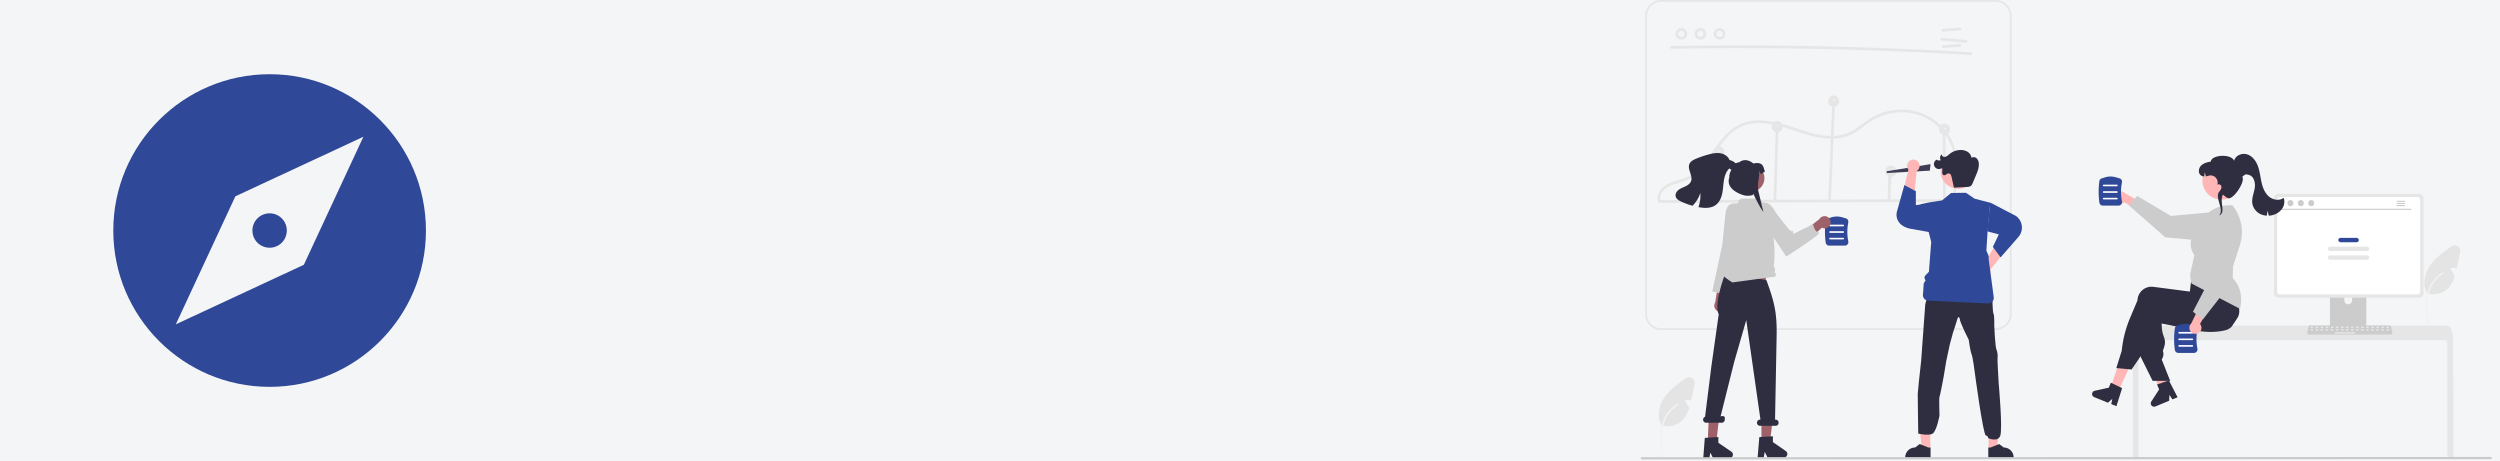 <?xml version="1.0" encoding="UTF-8" standalone="no"?>
<svg
   width="1280"
   height="236"
   viewBox="0 0 1280 236"
   version="1.1"
   id="svg5525"
   sodipodi:docname="Produktmanagement.svg"
   inkscape:version="1.2.2 (732a01da63, 2022-12-09)"
   xml:space="preserve"
   xmlns:inkscape="http://www.inkscape.org/namespaces/inkscape"
   xmlns:sodipodi="http://sodipodi.sourceforge.net/DTD/sodipodi-0.dtd"
   xmlns="http://www.w3.org/2000/svg"
   xmlns:svg="http://www.w3.org/2000/svg"><defs
     id="defs5529" /><sodipodi:namedview
     id="namedview5527"
     pagecolor="#ffffff"
     bordercolor="#666666"
     borderopacity="1.0"
     inkscape:showpageshadow="2"
     inkscape:pageopacity="0.0"
     inkscape:pagecheckerboard="0"
     inkscape:deskcolor="#d1d1d1"
     showgrid="false"
     inkscape:zoom="1.0898438"
     inkscape:cx="640.91753"
     inkscape:cy="118.36559"
     inkscape:window-width="1906"
     inkscape:window-height="1041"
     inkscape:window-x="0"
     inkscape:window-y="0"
     inkscape:window-maximized="0"
     inkscape:current-layer="g483" /><rect
     style="fill:#f4f5f7;fill-opacity:1;stroke-width:3.438"
     id="rect5700"
     width="1280"
     height="236"
     x="0"
     y="0" /><g
     style="fill:#2f4898"
     id="g483"
     transform="matrix(8.167,0,0,8.167,81.527,318.409)"><g
       style="fill:#2f4898"
       id="g823"
       transform="matrix(0.98,0,0,0.98,-4.84,-36.295)"><path
         d="m 12,10.9 c -0.61,0 -1.1,0.49 -1.1,1.1 0,0.61 0.49,1.1 1.1,1.1 0.61,0 1.1,-0.49 1.1,-1.1 0,-0.61 -0.49,-1.1 -1.1,-1.1 z M 12,2 C 6.48,2 2,6.48 2,12 2,17.52 6.48,22 12,22 17.52,22 22,17.52 22,12 22,6.48 17.52,2 12,2 Z M 14.19,14.19 6,18 9.81,9.81 18,6 Z"
         id="path924" /></g><g
       id="g3407"
       transform="matrix(0.057,0,0,0.057,92.874,-38.989)"><path
         d="m 191.229,619.359 -2.92,14.65 c -0.22,1.12 -0.45,2.26 -0.7,3.39 a 14.288,14.288 0 0 0 -7.34,0.41 68.511,68.511 0 0 1 5.04,8.43 c -1.84,5.67 -4.54,10.91 -9.06,14.7 a 22.72,22.72 0 0 1 -21.95,3.86 l 0.13,-0.58 c -4.86,-9.43 -2.22,-21.32 3.82,-30.03 a 58.385,58.385 0 0 1 10.85,-11.47 c 4.08,-3.4 8.49,-6.45 12.86,-9.46 a 5.99,5.99 0 0 1 9.27,6.1 z"
         transform="translate(-131.934,-197.352)"
         fill="#e4e4e4"
         id="path2944" /><path
         id="b311a411-101b-4365-a37b-2cdfec47a637-1047"
         data-name="a4b268fa-75d0-4ac1-9d87-14bdca948464-2189"
         d="m 155.339,700.049 c -1.229,-8.953 -2.493,-18.02 -1.631,-27.069 0.766,-8.036 3.217,-15.885 8.209,-22.321 a 37.132,37.132 0 0 1 9.527,-8.633 c 0.953,-0.6 1.829,0.909 0.881,1.507 a 35.3,35.3 0 0 0 -13.963,16.847 c -3.04,7.732 -3.528,16.161 -3,24.374 0.317,4.967 0.988,9.9 1.665,14.83 a 0.9,0.9 0 0 1 -0.61,1.074 0.878,0.878 0 0 1 -1.074,-0.61 z"
         transform="translate(-131.934,-197.352)"
         fill="#f2f2f2" /><path
         d="m 165.887,250.986 q 64.256,-1.117 128.526,-0.321 64.26,0.801 128.478,3.524 36.035,1.528 72.041,3.662 c 1.929,0.114 1.922,-2.886 0,-3 q -64.153,-3.796 -128.4,-5.681 -64.238,-1.88 -128.513,-1.837 -36.067,0.024 -72.131,0.654 c -1.928,0.034 -1.934,3.034 0,3 z"
         transform="translate(-131.934,-197.352)"
         fill="#e6e6e6"
         id="path2947" /><path
         d="m 464.422,232.175 18.731,-1.394 c 1.914,-0.142 1.929,-3.144 0,-3 l -18.731,1.394 c -1.914,0.142 -1.929,3.144 0,3 z"
         transform="translate(-131.934,-197.352)"
         fill="#e6e6e6"
         id="path2949" /><path
         d="m 464.422,250.175 18.731,-1.394 c 1.914,-0.142 1.929,-3.144 0,-3 l -18.731,1.394 c -1.914,0.142 -1.929,3.144 0,3 z"
         transform="translate(-131.934,-197.352)"
         fill="#e6e6e6"
         id="path2951" /><path
         d="m 463.013,241.955 26.632,2.42 c 1.922,0.175 1.91,-2.826 0,-3 l -26.632,-2.42 c -1.922,-0.175 -1.91,2.826 0,3 z"
         transform="translate(-131.934,-197.352)"
         fill="#e6e6e6"
         id="path2953" /><path
         d="m 176.972,228.141 a 6.636,6.636 0 0 0 -6.133,4.006 5.974,5.974 0 0 0 1.375,7.096 7.102,7.102 0 0 0 6.729,1.367 6.003,6.003 0 0 0 4.023,-5.643 6.707,6.707 0 0 0 -4.179,-6.469 1.506,1.506 0 0 0 -1.845,1.048 1.543,1.543 0 0 0 1.048,1.845 c 0.261,0.101 -0.239,-0.129 0.005,0.004 0.1,0.055 0.203,0.104 0.301,0.162 0.084,0.05 0.164,0.104 0.245,0.157 0.28,0.183 -0.137,-0.134 0.042,0.03 0.155,0.142 0.309,0.281 0.45,0.439 0.053,0.059 0.262,0.225 0.1,0.109 -0.124,-0.088 -0.048,-0.068 -5e-5,0.003 0.036,0.054 0.075,0.106 0.111,0.16 a 5.346,5.346 0 0 1 0.318,0.55 c 0.022,0.044 0.042,0.089 0.065,0.132 0.042,0.082 0.103,0.103 0.004,7.7e-4 -0.094,-0.098 -0.034,-0.091 -5.2e-4,0.003 0.022,0.062 0.046,0.123 0.068,0.185 a 5.782,5.782 0 0 1 0.177,0.617 c 0.022,0.097 0.04,0.194 0.059,0.291 0.067,0.344 -0.01,-0.214 0.006,0.042 0.013,0.214 0.029,0.425 0.025,0.639 q -0.003,0.147 -0.013,0.294 c -0.003,0.049 -0.009,0.098 -0.012,0.146 -0.015,0.235 -0.016,-0.086 0.017,-0.108 a 2.77,2.77 0 0 0 -0.136,0.617 c -0.027,0.093 -0.059,0.184 -0.089,0.277 -0.104,0.322 0.098,-0.175 -0.013,0.044 a 5.487,5.487 0 0 1 -0.306,0.55 c -0.049,0.074 -0.233,0.242 -0.083,0.125 0.164,-0.127 -0.086,0.091 -0.139,0.148 q -0.102,0.108 -0.213,0.209 a 1.704,1.704 0 0 1 -0.149,0.129 c -0.01,-0.005 0.251,-0.174 0.11,-0.084 -0.178,0.114 -0.347,0.235 -0.535,0.334 -0.022,0.011 -0.262,0.123 -0.261,0.127 -0.01,-0.041 0.309,-0.112 0.09,-0.042 -0.046,0.015 -0.091,0.033 -0.137,0.048 a 4.9,4.9 0 0 1 -0.609,0.162 c -0.047,0.009 -0.097,0.014 -0.144,0.026 -0.155,0.04 0.148,-0.024 0.157,-0.018 a 1.308,1.308 0 0 0 -0.341,0.03 5.581,5.581 0 0 1 -0.639,-6e-5 c -0.049,-0.003 -0.098,-0.008 -0.148,-0.011 -0.114,-0.007 -0.198,-0.089 -0.046,4e-4 0.117,0.069 0.108,0.019 0.004,-5.4e-4 -0.049,-0.009 -0.098,-0.017 -0.146,-0.026 a 5.821,5.821 0 0 1 -0.624,-0.153 c -0.11,-0.034 -0.218,-0.073 -0.327,-0.111 a 0.869,0.869 0 0 1 -0.138,-0.053 c -6.6e-4,-0.012 0.281,0.134 0.132,0.054 -0.187,-0.101 -0.381,-0.186 -0.564,-0.296 -0.098,-0.059 -0.191,-0.123 -0.286,-0.186 a 0.923,0.923 0 0 1 -0.119,-0.085 c 0.003,-0.013 0.233,0.2 0.112,0.085 -0.152,-0.145 -0.315,-0.275 -0.459,-0.43 -0.033,-0.035 -0.064,-0.072 -0.097,-0.108 l -0.032,-0.036 q -0.122,-0.149 -0.005,0.001 c 0.08,0.023 0.076,0.111 4.4e-4,-0.003 -0.027,-0.04 -0.055,-0.08 -0.082,-0.12 a 3.134,3.134 0 0 1 -0.31,-0.554 c 0.007,-0.006 0.13,0.361 0.036,0.084 -0.018,-0.052 -0.038,-0.104 -0.055,-0.156 q -0.052,-0.156 -0.091,-0.315 c -0.026,-0.105 -0.039,-0.214 -0.065,-0.319 -0.044,-0.177 0.026,0.139 0.018,0.132 -0.025,-0.025 -0.014,-0.178 -0.016,-0.215 -0.012,-0.235 0.015,-0.464 0.019,-0.698 0.003,-0.181 -0.015,0.141 -0.019,0.132 a 0.508,0.508 0 0 1 0.029,-0.159 c 0.027,-0.123 0.052,-0.247 0.086,-0.369 q 0.057,-0.21 0.131,-0.414 c 0.018,-0.051 0.041,-0.101 0.058,-0.153 0.063,-0.188 -0.125,0.227 -0.021,0.058 0.143,-0.234 0.249,-0.487 0.401,-0.717 0.036,-0.055 0.254,-0.359 0.138,-0.206 -0.115,0.153 0.119,-0.137 0.163,-0.187 0.184,-0.205 0.4,-0.373 0.591,-0.569 0.113,-0.116 -0.079,0.057 -0.09,0.065 0.059,-0.042 0.117,-0.086 0.176,-0.127 q 0.156,-0.108 0.32,-0.204 c 0.123,-0.072 0.262,-0.126 0.381,-0.202 0.141,-0.09 -0.108,0.04 -0.112,0.042 a 1.116,1.116 0 0 1 0.201,-0.077 c 0.116,-0.041 0.621,-0.259 0.727,-0.191 -0.005,-0.003 -0.384,0.03 -0.077,0.011 0.072,-0.005 0.144,-0.012 0.217,-0.015 0.147,-0.006 0.293,-0.002 0.439,0.005 a 1.51,1.51 0 0 0 1.5,-1.5 1.533,1.533 0 0 0 -1.5,-1.5 z"
         transform="translate(-131.934,-197.352)"
         fill="#e6e6e6"
         id="path2955" /><path
         d="m 197.972,228.141 a 6.636,6.636 0 0 0 -6.133,4.006 5.974,5.974 0 0 0 1.375,7.096 7.102,7.102 0 0 0 6.729,1.367 6.003,6.003 0 0 0 4.023,-5.643 6.707,6.707 0 0 0 -4.179,-6.469 1.506,1.506 0 0 0 -1.845,1.048 1.543,1.543 0 0 0 1.048,1.845 c 0.261,0.101 -0.239,-0.129 0.005,0.004 0.1,0.055 0.203,0.104 0.301,0.162 0.084,0.05 0.164,0.104 0.245,0.157 0.28,0.183 -0.137,-0.134 0.042,0.03 0.155,0.142 0.309,0.281 0.45,0.439 0.053,0.059 0.262,0.225 0.1,0.109 -0.124,-0.088 -0.048,-0.068 -5e-5,0.003 0.036,0.054 0.075,0.106 0.111,0.16 a 5.346,5.346 0 0 1 0.318,0.55 c 0.022,0.044 0.042,0.089 0.065,0.132 0.042,0.082 0.103,0.103 0.004,7.7e-4 -0.094,-0.098 -0.034,-0.091 -5.2e-4,0.003 0.022,0.062 0.046,0.123 0.068,0.185 a 5.782,5.782 0 0 1 0.177,0.617 c 0.022,0.097 0.04,0.194 0.059,0.291 0.067,0.344 -0.01,-0.214 0.006,0.042 0.013,0.214 0.029,0.425 0.025,0.639 q -0.003,0.147 -0.013,0.294 c -0.003,0.049 -0.009,0.098 -0.012,0.146 -0.015,0.235 -0.016,-0.086 0.017,-0.108 a 2.77,2.77 0 0 0 -0.136,0.617 c -0.027,0.093 -0.059,0.184 -0.089,0.277 -0.104,0.322 0.098,-0.175 -0.013,0.044 a 5.487,5.487 0 0 1 -0.306,0.55 c -0.049,0.074 -0.233,0.242 -0.083,0.125 0.164,-0.127 -0.086,0.091 -0.139,0.148 q -0.102,0.108 -0.213,0.209 a 1.704,1.704 0 0 1 -0.149,0.129 c -0.01,-0.005 0.251,-0.174 0.11,-0.084 -0.178,0.114 -0.347,0.235 -0.535,0.334 -0.022,0.011 -0.262,0.123 -0.261,0.127 -0.01,-0.041 0.309,-0.112 0.09,-0.042 -0.046,0.015 -0.091,0.033 -0.137,0.048 a 4.9,4.9 0 0 1 -0.609,0.162 c -0.047,0.009 -0.097,0.014 -0.144,0.026 -0.155,0.04 0.148,-0.024 0.157,-0.018 a 1.308,1.308 0 0 0 -0.341,0.03 5.581,5.581 0 0 1 -0.639,-6e-5 c -0.049,-0.003 -0.098,-0.008 -0.148,-0.011 -0.114,-0.007 -0.198,-0.089 -0.046,4e-4 0.117,0.069 0.108,0.019 0.004,-5.4e-4 -0.049,-0.009 -0.098,-0.017 -0.146,-0.026 a 5.821,5.821 0 0 1 -0.624,-0.153 c -0.11,-0.034 -0.218,-0.073 -0.327,-0.111 a 0.869,0.869 0 0 1 -0.138,-0.053 c -6.6e-4,-0.012 0.281,0.134 0.132,0.054 -0.187,-0.101 -0.381,-0.186 -0.564,-0.296 -0.098,-0.059 -0.191,-0.123 -0.286,-0.186 a 0.923,0.923 0 0 1 -0.119,-0.085 c 0.003,-0.013 0.233,0.2 0.112,0.085 -0.152,-0.145 -0.315,-0.275 -0.459,-0.43 -0.033,-0.035 -0.064,-0.072 -0.097,-0.108 l -0.032,-0.036 q -0.122,-0.149 -0.005,0.001 c 0.08,0.023 0.076,0.111 4.4e-4,-0.003 -0.027,-0.04 -0.055,-0.08 -0.082,-0.12 a 3.134,3.134 0 0 1 -0.31,-0.554 c 0.007,-0.006 0.13,0.361 0.036,0.084 -0.018,-0.052 -0.038,-0.104 -0.055,-0.156 q -0.052,-0.156 -0.091,-0.315 c -0.026,-0.105 -0.039,-0.214 -0.065,-0.319 -0.044,-0.177 0.026,0.139 0.018,0.132 -0.025,-0.025 -0.014,-0.178 -0.016,-0.215 -0.012,-0.235 0.015,-0.464 0.019,-0.698 0.003,-0.181 -0.015,0.141 -0.019,0.132 a 0.508,0.508 0 0 1 0.029,-0.159 c 0.027,-0.123 0.052,-0.247 0.086,-0.369 q 0.057,-0.21 0.131,-0.414 c 0.018,-0.051 0.041,-0.101 0.058,-0.153 0.063,-0.188 -0.125,0.227 -0.021,0.058 0.143,-0.234 0.249,-0.487 0.401,-0.717 0.036,-0.055 0.254,-0.359 0.138,-0.206 -0.115,0.153 0.119,-0.137 0.163,-0.187 0.184,-0.205 0.4,-0.373 0.591,-0.569 0.113,-0.116 -0.079,0.057 -0.09,0.065 0.059,-0.042 0.117,-0.086 0.176,-0.127 q 0.156,-0.108 0.32,-0.204 c 0.123,-0.072 0.262,-0.126 0.381,-0.202 0.141,-0.09 -0.108,0.04 -0.112,0.042 a 1.116,1.116 0 0 1 0.201,-0.077 c 0.116,-0.041 0.621,-0.259 0.727,-0.191 -0.005,-0.003 -0.384,0.03 -0.077,0.011 0.072,-0.005 0.144,-0.012 0.217,-0.015 0.147,-0.006 0.293,-0.002 0.439,0.005 a 1.51,1.51 0 0 0 1.5,-1.5 1.533,1.533 0 0 0 -1.5,-1.5 z"
         transform="translate(-131.934,-197.352)"
         fill="#e6e6e6"
         id="path2957" /><path
         d="m 218.972,228.141 a 6.636,6.636 0 0 0 -6.133,4.006 5.974,5.974 0 0 0 1.375,7.096 7.102,7.102 0 0 0 6.729,1.367 6.003,6.003 0 0 0 4.023,-5.643 6.707,6.707 0 0 0 -4.179,-6.469 1.506,1.506 0 0 0 -1.845,1.048 1.543,1.543 0 0 0 1.048,1.845 c 0.261,0.101 -0.239,-0.129 0.005,0.004 0.1,0.055 0.203,0.104 0.301,0.162 0.084,0.05 0.164,0.104 0.245,0.157 0.28,0.183 -0.137,-0.134 0.042,0.03 0.155,0.142 0.309,0.281 0.45,0.439 0.053,0.059 0.262,0.225 0.1,0.109 -0.124,-0.088 -0.048,-0.068 -5e-5,0.003 0.036,0.054 0.075,0.106 0.111,0.16 a 5.346,5.346 0 0 1 0.318,0.55 c 0.022,0.044 0.042,0.089 0.065,0.132 0.042,0.082 0.103,0.103 0.004,7.7e-4 -0.094,-0.098 -0.034,-0.091 -5.2e-4,0.003 0.022,0.062 0.046,0.123 0.068,0.185 a 5.782,5.782 0 0 1 0.177,0.617 c 0.022,0.097 0.04,0.194 0.059,0.291 0.067,0.344 -0.01,-0.214 0.006,0.042 0.013,0.214 0.029,0.425 0.025,0.639 q -0.003,0.147 -0.013,0.294 c -0.003,0.049 -0.009,0.098 -0.012,0.146 -0.015,0.235 -0.016,-0.086 0.017,-0.108 a 2.77,2.77 0 0 0 -0.136,0.617 c -0.027,0.093 -0.059,0.184 -0.089,0.277 -0.104,0.322 0.098,-0.175 -0.013,0.044 a 5.487,5.487 0 0 1 -0.306,0.55 c -0.049,0.074 -0.233,0.242 -0.083,0.125 0.164,-0.127 -0.086,0.091 -0.139,0.148 q -0.102,0.108 -0.213,0.209 a 1.704,1.704 0 0 1 -0.149,0.129 c -0.01,-0.005 0.251,-0.174 0.11,-0.084 -0.178,0.114 -0.347,0.235 -0.535,0.334 -0.022,0.011 -0.262,0.123 -0.261,0.127 -0.01,-0.041 0.309,-0.112 0.09,-0.042 -0.046,0.015 -0.091,0.033 -0.137,0.048 a 4.9,4.9 0 0 1 -0.609,0.162 c -0.047,0.009 -0.097,0.014 -0.144,0.026 -0.155,0.04 0.148,-0.024 0.157,-0.018 a 1.308,1.308 0 0 0 -0.341,0.03 5.581,5.581 0 0 1 -0.639,-6e-5 c -0.049,-0.003 -0.098,-0.008 -0.148,-0.011 -0.114,-0.007 -0.198,-0.089 -0.046,4e-4 0.117,0.069 0.108,0.019 0.004,-5.4e-4 -0.049,-0.009 -0.098,-0.017 -0.146,-0.026 a 5.821,5.821 0 0 1 -0.624,-0.153 c -0.11,-0.034 -0.218,-0.073 -0.327,-0.111 a 0.869,0.869 0 0 1 -0.138,-0.053 c -6.6e-4,-0.012 0.281,0.134 0.132,0.054 -0.187,-0.101 -0.381,-0.186 -0.564,-0.296 -0.098,-0.059 -0.191,-0.123 -0.286,-0.186 a 0.923,0.923 0 0 1 -0.119,-0.085 c 0.003,-0.013 0.233,0.2 0.112,0.085 -0.152,-0.145 -0.315,-0.275 -0.459,-0.43 -0.033,-0.035 -0.064,-0.072 -0.097,-0.108 l -0.032,-0.036 q -0.122,-0.149 -0.005,0.001 c 0.08,0.023 0.076,0.111 4.4e-4,-0.003 -0.027,-0.04 -0.055,-0.08 -0.082,-0.12 a 3.134,3.134 0 0 1 -0.31,-0.554 c 0.007,-0.006 0.13,0.361 0.036,0.084 -0.018,-0.052 -0.038,-0.104 -0.055,-0.156 q -0.052,-0.156 -0.091,-0.315 c -0.026,-0.105 -0.039,-0.214 -0.065,-0.319 -0.044,-0.177 0.026,0.139 0.018,0.132 -0.025,-0.025 -0.014,-0.178 -0.016,-0.215 -0.012,-0.235 0.015,-0.464 0.019,-0.698 0.003,-0.181 -0.015,0.141 -0.019,0.132 a 0.508,0.508 0 0 1 0.029,-0.159 c 0.027,-0.123 0.052,-0.247 0.086,-0.369 q 0.057,-0.21 0.131,-0.414 c 0.018,-0.051 0.041,-0.101 0.058,-0.153 0.063,-0.188 -0.125,0.227 -0.021,0.058 0.143,-0.234 0.249,-0.487 0.401,-0.717 0.036,-0.055 0.254,-0.359 0.138,-0.206 -0.115,0.153 0.119,-0.137 0.163,-0.187 0.184,-0.205 0.4,-0.373 0.591,-0.569 0.113,-0.116 -0.079,0.057 -0.09,0.065 0.059,-0.042 0.117,-0.086 0.176,-0.127 q 0.156,-0.108 0.32,-0.204 c 0.123,-0.072 0.262,-0.126 0.381,-0.202 0.141,-0.09 -0.108,0.04 -0.112,0.042 a 1.116,1.116 0 0 1 0.201,-0.077 c 0.116,-0.041 0.621,-0.259 0.727,-0.191 -0.005,-0.003 -0.384,0.03 -0.077,0.011 0.072,-0.005 0.144,-0.012 0.217,-0.015 0.147,-0.006 0.293,-0.002 0.439,0.005 a 1.51,1.51 0 0 0 1.5,-1.5 1.533,1.533 0 0 0 -1.5,-1.5 z"
         transform="translate(-131.934,-197.352)"
         fill="#e6e6e6"
         id="path2959" /><path
         d="M 522.346,560.352 H 154.44 A 17.567,17.567 0 0 1 136.893,542.805 V 214.899 a 17.567,17.567 0 0 1 17.547,-17.547 h 367.905 a 17.567,17.567 0 0 1 17.547,17.547 v 327.906 a 17.567,17.567 0 0 1 -17.547,17.547 z m -367.905,-361 a 15.565,15.565 0 0 0 -15.547,15.547 v 327.906 a 15.565,15.565 0 0 0 15.547,15.547 H 522.346 A 15.565,15.565 0 0 0 537.893,542.805 V 214.899 a 15.565,15.565 0 0 0 -15.547,-15.547 z"
         transform="translate(-131.934,-197.352)"
         fill="#e6e6e6"
         id="path2961" /><path
         d="m 153.831,420.458 129.379,-0.394 128.719,-0.392 72.611,-0.221 a 1.501,1.501 0 0 0 0,-3 l -129.379,0.394 -128.719,0.392 -72.611,0.221 a 1.501,1.501 0 0 0 0,3 z"
         transform="translate(-131.934,-197.352)"
         fill="#e6e6e6"
         id="path2963" /><path
         d="m 219.1,418.026 0.8,-47.237 c 0.033,-1.931 -2.967,-1.932 -3,0 l -0.8,47.237 c -0.033,1.931 2.967,1.932 3,0 z"
         transform="translate(-131.934,-197.352)"
         fill="#e6e6e6"
         id="path2965" /><path
         d="m 280.936,418.537 1.95,-59.374 0.557,-16.964 c 0.063,-1.931 -2.937,-1.929 -3,0 l -1.95,59.374 -0.557,16.964 c -0.063,1.931 2.937,1.929 3,0 z"
         transform="translate(-131.934,-197.352)"
         fill="#e6e6e6"
         id="path2967" /><path
         d="m 342.604,314.053 c -1.176,21.03 -3.352,83.06 -4.528,104.09 -0.108,1.929 2.892,1.923 3,0 1.176,-21.03 3.352,-83.06 4.528,-104.09 0.108,-1.929 -2.892,-1.923 -3,0 z"
         transform="translate(-131.934,-197.352)"
         fill="#e6e6e6"
         id="path2969" /><path
         d="m 403.976,397.041 -0.368,20.213 c -0.035,1.931 2.965,1.931 3,0 0.434,-23.873 1.548,-23.095 1.671,-29.833 0.035,-1.931 -2.965,-1.931 -3,0 0,0 -0.869,-14.254 -1.303,9.62 z"
         transform="translate(-131.934,-197.352)"
         fill="#e6e6e6"
         id="path2971" /><path
         d="m 464.088,343.941 0.339,56.709 0.097,16.238 a 1.501,1.501 0 0 0 3,0 l -0.339,-56.709 -0.097,-16.238 a 1.501,1.501 0 0 0 -3,0 z"
         transform="translate(-131.934,-197.352)"
         fill="#e6e6e6"
         id="path2973" /><path
         d="m 154.072,418.77 c -2.483,-6.824 3.115,-13.387 8.866,-16.336 6.891,-3.533 14.818,-4.334 21.782,-7.74 10.382,-5.078 17.944,-14.192 24.673,-23.314 6.926,-9.389 13.263,-19.466 22.063,-27.268 a 44.194,44.194 0 0 1 16.069,-9.299 c 7.502,-2.341 15.459,-2.502 23.211,-1.558 16.019,1.95 30.868,8.566 46.324,12.771 14.572,3.965 30.628,6.194 44.931,0.029 7.267,-3.132 13.209,-8.386 19.592,-12.932 a 65.296,65.296 0 0 1 20.408,-9.845 c 14.358,-3.993 30.038,-2.926 43.405,3.823 a 58.243,58.243 0 0 1 27.47,28.992 c 6.337,15.138 5.512,32.056 3.442,47.99 -0.535,4.119 -1.172,8.224 -1.816,12.327 -0.296,1.889 2.594,2.702 2.893,0.798 2.578,-16.431 5.148,-33.382 1.94,-49.916 A 60.456,60.456 0 0 0 456.995,330.915 62.044,62.044 0 0 0 416.084,318.004 67.079,67.079 0 0 0 393.61,323.002 c -7.419,3.069 -13.702,7.618 -20.084,12.404 -6.561,4.921 -13.325,8.991 -21.471,10.596 -7.902,1.557 -16.121,0.973 -23.988,-0.497 -16.232,-3.033 -31.363,-9.985 -47.457,-13.547 -14.912,-3.3 -31.003,-3.63 -44.355,4.794 -10.271,6.48 -17.529,16.54 -24.495,26.254 -6.904,9.629 -13.896,19.925 -23.992,26.503 -6.159,4.012 -13.082,5.493 -19.971,7.749 -6.907,2.262 -13.538,6.079 -16.355,13.155 a 12.794,12.794 0 0 0 -0.262,9.154 c 0.655,1.8 3.555,1.023 2.893,-0.798 z"
         transform="translate(-131.934,-197.352)"
         fill="#e6e6e6"
         id="path2975" /><polygon
         points="86.171,166.905 86.167,166.907 86.175,166.905 "
         fill="#e6e6e6"
         id="polygon2977" /><path
         d="m 223.307,361.498 a 5.962,5.962 0 0 0 -7.223,-2.673 5.247,5.247 0 0 0 -2.989,2.783 c -0.057,0.136 -0.091,0.279 -0.138,0.419 -0.065,0.105 -0.143,0.2 -0.201,0.31 a 5.958,5.958 0 0 0 9.291,7.118 6.416,6.416 0 0 0 1.261,-7.956 z m -3.757,2.548 c 0.012,0.076 0.008,0.145 0,0 z m -0.382,-0.868 c -0.015,-0.017 -0.013,-0.015 0,0 z m -1.683,0.677 c -0.022,-0.035 -0.025,-0.041 0,0 z m 0.399,0.338 c 0.095,0.032 0.057,0.026 0,0 z m 0.178,0.085 0.04,-0.018 a 0.05,0.05 0 0 1 -0.028,-0.006 l 0.001,-1.9e-4 0.031,0.004 0.006,-0.003 -0.018,-0.004 c 0.015,-5.4e-4 0.017,0.002 0.018,0.004 0.178,-0.082 0.058,-0.042 -0.046,-0.01 l -0.007,-0.002 a 0.681,0.681 0 0 0 -0.206,-0.066 c -0.007,-0.004 -0.015,-0.006 -0.02,-0.01 -0.057,-0.041 -0.348,-0.268 -0.078,-0.03 -0.059,-0.052 -0.117,-0.103 -0.172,-0.158 a 0.783,0.783 0 0 1 -0.088,-0.108 q -0.053,-0.091 -0.103,-0.183 l -0.005,-0.033 c -0.004,-0.028 -0.008,-0.039 -0.011,-0.056 0.002,-0.017 0.004,-0.036 0.007,-0.053 a 0.646,0.646 0 0 0 0.038,-0.168 l 0.012,-0.015 c 0.043,-0.06 0.081,-0.13 0.122,-0.193 -0.217,0.33 0.085,-0.036 0.108,-0.083 0.004,-0.008 -0.003,-0.004 -10e-4,-0.009 0.009,-0.005 0.006,-0.002 0.017,-0.008 0.067,-0.04 0.131,-0.084 0.2,-0.122 0.082,-0.045 0.402,-0.136 0.07,-0.041 0.076,-0.022 0.148,-0.049 0.225,-0.069 0.014,-0.004 0.126,-0.019 0.186,-0.03 0.053,-10e-4 0.104,-0.003 0.11,-0.003 0.025,3.1e-4 0.05,0.003 0.075,0.004 -0.055,0.007 0.19,0.06 0.262,0.071 0.011,0.008 0.016,0.014 0.03,0.024 0.061,0.045 0.136,0.085 0.201,0.127 -0.29,-0.188 0.004,0.015 0.059,0.07 0.033,0.033 0.064,0.069 0.095,0.103 a 0.809,0.809 0 0 1 0.077,0.106 c 0.048,0.087 0.098,0.175 0.148,0.261 l 0.014,0.022 a 0.083,0.083 0 0 0 -4.3e-4,0.008 2.372,2.372 0 0 0 0.115,0.408 0.333,0.333 0 0 1 0.006,0.034 c 0.005,0.076 0.011,0.152 0.011,0.229 l -6.7e-4,0.015 a 1.643,1.643 0 0 0 -1.498,-0.011 z"
         transform="translate(-131.934,-197.352)"
         fill="#e6e6e6"
         id="path2979" /><path
         d="m 218.115,364.255 c 0.004,10e-4 1.9e-4,10e-4 -7.9e-4,10e-4 z"
         transform="translate(-131.934,-197.352)"
         fill="#e6e6e6"
         id="path2981" /><path
         d="m 218.113,364.255 10e-4,3.6e-4 z"
         transform="translate(-131.934,-197.352)"
         fill="#e6e6e6"
         id="path2983" /><path
         d="m 218.114,364.257 -0.005,7.3e-4 c 0.006,6e-4 0.004,-4e-4 0.005,-7.3e-4 z"
         transform="translate(-131.934,-197.352)"
         fill="#e6e6e6"
         id="path2985" /><polygon
         points="86.179,166.903 86.177,166.902 "
         fill="#e6e6e6"
         id="polygon2987" /><polygon
         points="150.171,138.905 150.167,138.907 150.175,138.905 "
         fill="#e6e6e6"
         id="polygon2989" /><path
         d="m 287.307,333.498 a 5.962,5.962 0 0 0 -7.223,-2.673 5.247,5.247 0 0 0 -2.989,2.783 c -0.057,0.136 -0.091,0.279 -0.138,0.419 -0.065,0.105 -0.143,0.2 -0.201,0.31 a 5.958,5.958 0 0 0 9.291,7.118 6.416,6.416 0 0 0 1.261,-7.956 z m -3.757,2.548 c 0.012,0.076 0.008,0.145 0,0 z m -0.382,-0.868 c -0.015,-0.017 -0.013,-0.015 0,0 z m -1.683,0.677 c -0.022,-0.035 -0.025,-0.041 0,0 z m 0.399,0.338 c 0.095,0.032 0.057,0.026 0,0 z m 0.178,0.085 0.04,-0.018 a 0.05,0.05 0 0 1 -0.028,-0.006 l 10e-4,-1.9e-4 0.031,0.004 0.006,-0.003 -0.018,-0.004 c 0.015,-5.4e-4 0.017,0.002 0.018,0.004 0.178,-0.082 0.058,-0.042 -0.046,-0.01 l -0.007,-0.002 a 0.681,0.681 0 0 0 -0.206,-0.066 c -0.007,-0.004 -0.015,-0.006 -0.02,-0.01 -0.057,-0.041 -0.348,-0.268 -0.078,-0.03 -0.059,-0.052 -0.117,-0.103 -0.172,-0.158 a 0.783,0.783 0 0 1 -0.088,-0.108 q -0.053,-0.091 -0.103,-0.183 l -0.005,-0.033 c -0.004,-0.028 -0.008,-0.039 -0.011,-0.056 0.002,-0.017 0.004,-0.036 0.007,-0.053 a 0.646,0.646 0 0 0 0.038,-0.168 l 0.012,-0.015 c 0.043,-0.06 0.081,-0.13 0.122,-0.193 -0.217,0.33 0.085,-0.036 0.108,-0.083 0.004,-0.008 -0.003,-0.004 -0.001,-0.009 0.009,-0.005 0.006,-0.002 0.017,-0.008 0.067,-0.04 0.131,-0.084 0.2,-0.122 0.082,-0.045 0.402,-0.136 0.07,-0.041 0.076,-0.022 0.148,-0.049 0.225,-0.069 0.014,-0.004 0.126,-0.019 0.186,-0.03 0.053,-10e-4 0.104,-0.003 0.11,-0.003 0.025,3.1e-4 0.05,0.003 0.075,0.004 -0.055,0.007 0.19,0.06 0.262,0.071 0.011,0.008 0.016,0.014 0.03,0.024 0.061,0.045 0.136,0.085 0.201,0.127 -0.29,-0.188 0.004,0.015 0.059,0.07 0.033,0.033 0.064,0.069 0.095,0.103 a 0.809,0.809 0 0 1 0.077,0.106 c 0.048,0.087 0.098,0.175 0.148,0.261 l 0.014,0.022 a 0.083,0.083 0 0 0 -4.3e-4,0.008 2.372,2.372 0 0 0 0.115,0.408 0.333,0.333 0 0 1 0.006,0.034 c 0.005,0.076 0.011,0.152 0.011,0.229 l -6.7e-4,0.015 a 1.643,1.643 0 0 0 -1.498,-0.011 z"
         transform="translate(-131.934,-197.352)"
         fill="#e6e6e6"
         id="path2991" /><path
         d="m 282.114,336.257 -0.005,7.3e-4 c 0.006,6e-4 0.004,-4e-4 0.005,-7.3e-4 z"
         transform="translate(-131.934,-197.352)"
         fill="#e6e6e6"
         id="path2993" /><polygon
         points="150.179,138.903 150.177,138.902 "
         fill="#e6e6e6"
         id="polygon2995" /><path
         d="m 282.115,336.255 c 0.004,10e-4 1.9e-4,10e-4 -7.9e-4,10e-4 z"
         transform="translate(-131.934,-197.352)"
         fill="#e6e6e6"
         id="path2997" /><path
         d="m 282.113,336.255 0.001,3.6e-4 z"
         transform="translate(-131.934,-197.352)"
         fill="#e6e6e6"
         id="path2999" /><polygon
         points="212.179,152.903 212.177,152.902 "
         fill="#e6e6e6"
         id="polygon3001" /><path
         d="m 349.307,305.498 a 5.962,5.962 0 0 0 -7.223,-2.673 5.247,5.247 0 0 0 -2.989,2.783 c -0.057,0.136 -0.091,0.279 -0.138,0.419 -0.065,0.105 -0.143,0.2 -0.201,0.31 a 5.958,5.958 0 0 0 9.291,7.118 6.416,6.416 0 0 0 1.261,-7.956 z m -3.757,2.548 c 0.012,0.076 0.008,0.145 0,0 z m -0.382,-0.868 c -0.015,-0.017 -0.013,-0.015 0,0 z m -1.683,0.677 c -0.022,-0.035 -0.025,-0.041 0,0 z m 0.399,0.338 c 0.095,0.032 0.057,0.026 0,0 z m 0.178,0.085 0.04,-0.018 a 0.05,0.05 0 0 1 -0.028,-0.006 l 10e-4,-1.9e-4 0.031,0.004 0.006,-0.003 -0.018,-0.004 c 0.015,-5.4e-4 0.017,0.002 0.018,0.004 0.178,-0.082 0.058,-0.042 -0.046,-0.01 l -0.007,-0.002 a 0.681,0.681 0 0 0 -0.206,-0.066 c -0.007,-0.004 -0.015,-0.006 -0.02,-0.01 -0.057,-0.041 -0.348,-0.268 -0.078,-0.03 -0.059,-0.052 -0.117,-0.103 -0.172,-0.158 a 0.783,0.783 0 0 1 -0.088,-0.108 q -0.053,-0.091 -0.103,-0.183 l -0.005,-0.033 c -0.004,-0.028 -0.008,-0.039 -0.011,-0.056 0.002,-0.017 0.004,-0.036 0.007,-0.053 a 0.646,0.646 0 0 0 0.038,-0.168 l 0.012,-0.015 c 0.043,-0.06 0.081,-0.13 0.122,-0.193 -0.217,0.33 0.085,-0.036 0.108,-0.083 0.004,-0.008 -0.003,-0.004 -0.001,-0.009 0.009,-0.005 0.006,-0.002 0.017,-0.008 0.067,-0.04 0.131,-0.084 0.2,-0.122 0.082,-0.045 0.402,-0.136 0.07,-0.041 0.076,-0.022 0.148,-0.049 0.225,-0.069 0.014,-0.004 0.126,-0.019 0.186,-0.03 0.053,-10e-4 0.104,-0.003 0.11,-0.003 0.025,3.1e-4 0.05,0.003 0.075,0.004 -0.055,0.007 0.19,0.06 0.262,0.071 0.011,0.008 0.016,0.014 0.03,0.024 0.061,0.045 0.136,0.085 0.201,0.127 -0.29,-0.188 0.004,0.015 0.059,0.07 0.033,0.033 0.064,0.069 0.095,0.103 a 0.809,0.809 0 0 1 0.077,0.106 c 0.048,0.087 0.098,0.175 0.148,0.261 l 0.014,0.022 a 0.083,0.083 0 0 0 -4.3e-4,0.008 2.372,2.372 0 0 0 0.115,0.408 0.333,0.333 0 0 1 0.006,0.034 c 0.005,0.076 0.011,0.152 0.011,0.229 l -6.7e-4,0.015 a 1.643,1.643 0 0 0 -1.498,-0.011 z"
         transform="translate(-131.934,-197.352)"
         fill="#e6e6e6"
         id="path3003" /><polygon
         points="212.171,152.905 212.167,152.907 212.175,152.905 "
         fill="#e6e6e6"
         id="polygon3005" /><path
         d="m 344.113,350.255 0.001,3.6e-4 z"
         transform="translate(-131.934,-197.352)"
         fill="#e6e6e6"
         id="path3007" /><path
         d="m 344.114,350.257 -0.005,7.3e-4 c 0.006,6e-4 0.004,-4e-4 0.005,-7.3e-4 z"
         transform="translate(-131.934,-197.352)"
         fill="#e6e6e6"
         id="path3009" /><path
         d="m 344.115,350.255 c 0.004,10e-4 1.9e-4,10e-4 -7.9e-4,10e-4 z"
         transform="translate(-131.934,-197.352)"
         fill="#e6e6e6"
         id="path3011" /><path
         d="m 412.307,382.498 a 5.962,5.962 0 0 0 -7.223,-2.673 5.247,5.247 0 0 0 -2.989,2.783 c -0.057,0.136 -0.091,0.279 -0.138,0.419 -0.065,0.105 -0.143,0.2 -0.201,0.31 a 5.958,5.958 0 0 0 9.291,7.118 6.416,6.416 0 0 0 1.261,-7.956 z m -3.757,2.548 c 0.012,0.076 0.008,0.145 0,0 z m -0.382,-0.868 c -0.015,-0.017 -0.013,-0.015 0,0 z m -1.683,0.677 c -0.022,-0.035 -0.025,-0.041 0,0 z m 0.399,0.338 c 0.095,0.032 0.057,0.026 0,0 z m 0.178,0.085 0.04,-0.018 a 0.05,0.05 0 0 1 -0.028,-0.006 l 10e-4,-1.9e-4 0.031,0.004 0.006,-0.003 -0.018,-0.004 c 0.015,-5.4e-4 0.017,0.002 0.018,0.004 0.178,-0.082 0.058,-0.042 -0.046,-0.01 l -0.007,-0.002 a 0.681,0.681 0 0 0 -0.206,-0.066 c -0.007,-0.004 -0.015,-0.006 -0.02,-0.01 -0.057,-0.041 -0.348,-0.268 -0.078,-0.03 -0.059,-0.052 -0.117,-0.103 -0.172,-0.158 a 0.783,0.783 0 0 1 -0.088,-0.108 q -0.053,-0.091 -0.103,-0.183 l -0.005,-0.033 c -0.004,-0.028 -0.008,-0.039 -0.011,-0.056 0.002,-0.017 0.004,-0.036 0.007,-0.053 a 0.646,0.646 0 0 0 0.038,-0.168 l 0.012,-0.015 c 0.043,-0.06 0.081,-0.13 0.122,-0.193 -0.217,0.33 0.085,-0.036 0.108,-0.083 0.004,-0.008 -0.003,-0.004 -0.001,-0.009 0.009,-0.005 0.006,-0.002 0.017,-0.008 0.067,-0.04 0.131,-0.084 0.2,-0.122 0.082,-0.045 0.402,-0.136 0.07,-0.041 0.076,-0.022 0.148,-0.049 0.225,-0.069 0.014,-0.004 0.126,-0.019 0.186,-0.03 0.053,-10e-4 0.104,-0.003 0.11,-0.003 0.025,3.1e-4 0.05,0.003 0.075,0.004 -0.055,0.007 0.19,0.06 0.262,0.071 0.011,0.008 0.016,0.014 0.03,0.024 0.061,0.045 0.136,0.085 0.201,0.127 -0.29,-0.188 0.004,0.015 0.059,0.07 0.033,0.033 0.064,0.069 0.095,0.103 a 0.809,0.809 0 0 1 0.077,0.106 c 0.048,0.087 0.098,0.175 0.148,0.261 l 0.014,0.022 a 0.083,0.083 0 0 0 -4.3e-4,0.008 2.372,2.372 0 0 0 0.115,0.408 0.333,0.333 0 0 1 0.006,0.034 c 0.005,0.076 0.011,0.152 0.011,0.229 l -6.7e-4,0.015 a 1.643,1.643 0 0 0 -1.498,-0.011 z"
         transform="translate(-131.934,-197.352)"
         fill="#e6e6e6"
         id="path3013" /><polygon
         points="275.171,121.905 275.167,121.907 275.175,121.905 "
         fill="#e6e6e6"
         id="polygon3015" /><path
         d="m 407.113,319.255 0.001,3.6e-4 z"
         transform="translate(-131.934,-197.352)"
         fill="#e6e6e6"
         id="path3017" /><path
         d="m 407.114,319.257 -0.005,7.3e-4 c 0.006,6e-4 0.004,-4e-4 0.005,-7.3e-4 z"
         transform="translate(-131.934,-197.352)"
         fill="#e6e6e6"
         id="path3019" /><path
         d="m 407.115,319.255 c 0.004,10e-4 1.9e-4,10e-4 -7.9e-4,10e-4 z"
         transform="translate(-131.934,-197.352)"
         fill="#e6e6e6"
         id="path3021" /><polygon
         points="275.179,121.903 275.177,121.902 "
         fill="#e6e6e6"
         id="polygon3023" /><path
         d="m 466.113,339.255 0.001,3.6e-4 z"
         transform="translate(-131.934,-197.352)"
         fill="#e6e6e6"
         id="path3025" /><path
         d="m 471.307,336.498 a 5.962,5.962 0 0 0 -7.223,-2.673 5.247,5.247 0 0 0 -2.989,2.783 c -0.057,0.136 -0.091,0.279 -0.138,0.419 -0.065,0.105 -0.143,0.2 -0.201,0.31 a 5.958,5.958 0 0 0 9.291,7.118 6.416,6.416 0 0 0 1.261,-7.956 z m -3.757,2.548 c 0.012,0.076 0.008,0.145 0,0 z m -0.382,-0.868 c -0.015,-0.017 -0.013,-0.015 0,0 z m -1.683,0.677 c -0.022,-0.035 -0.025,-0.041 0,0 z m 0.399,0.338 c 0.095,0.032 0.057,0.026 0,0 z m 0.178,0.085 0.04,-0.018 a 0.05,0.05 0 0 1 -0.028,-0.006 l 10e-4,-1.9e-4 0.031,0.004 0.006,-0.003 -0.018,-0.004 c 0.015,-5.4e-4 0.017,0.002 0.018,0.004 0.178,-0.082 0.058,-0.042 -0.046,-0.01 l -0.007,-0.002 a 0.681,0.681 0 0 0 -0.206,-0.066 c -0.007,-0.004 -0.015,-0.006 -0.02,-0.01 -0.057,-0.041 -0.348,-0.268 -0.078,-0.03 -0.059,-0.052 -0.117,-0.103 -0.172,-0.158 a 0.783,0.783 0 0 1 -0.088,-0.108 q -0.053,-0.091 -0.103,-0.183 l -0.005,-0.033 c -0.004,-0.028 -0.008,-0.039 -0.011,-0.056 0.002,-0.017 0.004,-0.036 0.007,-0.053 a 0.646,0.646 0 0 0 0.038,-0.168 l 0.012,-0.015 c 0.043,-0.06 0.081,-0.13 0.122,-0.193 -0.217,0.33 0.085,-0.036 0.108,-0.083 0.004,-0.008 -0.003,-0.004 -0.001,-0.009 0.009,-0.005 0.006,-0.002 0.017,-0.008 0.067,-0.04 0.131,-0.084 0.2,-0.122 0.082,-0.045 0.402,-0.136 0.07,-0.041 0.076,-0.022 0.148,-0.049 0.225,-0.069 0.014,-0.004 0.126,-0.019 0.186,-0.03 0.053,-10e-4 0.104,-0.003 0.11,-0.003 0.025,3.1e-4 0.05,0.003 0.075,0.004 -0.055,0.007 0.19,0.06 0.262,0.071 0.011,0.008 0.016,0.014 0.03,0.024 0.061,0.045 0.136,0.085 0.201,0.127 -0.29,-0.188 0.004,0.015 0.059,0.07 0.033,0.033 0.064,0.069 0.095,0.103 a 0.809,0.809 0 0 1 0.077,0.106 c 0.048,0.087 0.098,0.175 0.148,0.261 l 0.014,0.022 a 0.083,0.083 0 0 0 -4.3e-4,0.008 2.372,2.372 0 0 0 0.115,0.408 0.333,0.333 0 0 1 0.006,0.034 c 0.005,0.076 0.011,0.152 0.011,0.229 l -6.7e-4,0.015 a 1.643,1.643 0 0 0 -1.498,-0.011 z"
         transform="translate(-131.934,-197.352)"
         fill="#e6e6e6"
         id="path3027" /><polygon
         points="334.171,141.905 334.167,141.907 334.175,141.905 "
         fill="#e6e6e6"
         id="polygon3029" /><polygon
         points="334.179,141.903 334.177,141.902 "
         fill="#e6e6e6"
         id="polygon3031" /><path
         d="m 466.115,339.255 c 0.004,10e-4 1.9e-4,10e-4 -7.9e-4,10e-4 z"
         transform="translate(-131.934,-197.352)"
         fill="#e6e6e6"
         id="path3033" /><path
         d="m 466.114,339.257 -0.005,7.3e-4 c 0.006,6e-4 0.004,-4e-4 0.005,-7.3e-4 z"
         transform="translate(-131.934,-197.352)"
         fill="#e6e6e6"
         id="path3035" /><path
         d="m 449.938,385.085 -46.497,2.584 a 1.025,1.025 0 0 1 -0.222,-2.035 l 47.525,-7.733 z"
         transform="translate(-131.934,-197.352)"
         fill="#3f3d56"
         id="path3037" /><path
         d="m 509.028,488.601 17.522,-29.478 12.951,6.117 c 0,0 -22.315,27.872 -23.026,28.673 a 6.857,6.857 0 1 1 -7.446,-5.312 z"
         transform="translate(-131.934,-197.352)"
         fill="#ffb6b6"
         id="path3039" /><path
         d="m 516.317,420.126 28.388,14.811 a 15.716,15.716 0 0 1 2.66,23.079 l -19.57,22.449 -8.526,-11.553 6.571,-13.74 -12.724,-3.355 z"
         transform="translate(-131.934,-197.352)"
         fill="#2f4898"
         id="path3041" /><path
         d="m 435.42,385.567 -3.197,34.143 -14.322,0.024 c 0,0 8.217,-34.746 8.516,-35.775 a 6.857,6.857 0 1 1 9.004,1.608 z"
         transform="translate(-131.934,-197.352)"
         fill="#ffb6b6"
         id="path3043" /><path
         d="m 463.929,455.389 -32.965,-6.045 c -13.881,-1.669 -19.578,-10.803 -17.073,-19.712 l 8.061,-28.67 12.654,6.784 -0.049,15.23 17.713,-2.422 z"
         transform="translate(-131.934,-197.352)"
         fill="#2f4898"
         id="path3045" /><polygon
         points="305.125,459.03 318.503,459.03 318.501,493.992 309.437,493.992 "
         fill="#ffb6b6"
         id="polygon3047" /><path
         d="m 450.755,700.8 -27.873,-10e-4 v -0.352 a 10.85,10.85 0 0 1 10.849,-10.849 h 6.8e-4 l 5.091,-3.863 9.499,3.863 2.433,8e-5 z"
         transform="translate(-131.934,-197.352)"
         fill="#2f2e41"
         id="path3049" /><polygon
         points="396.012,459.03 382.634,459.03 382.636,493.992 391.7,493.992 "
         fill="#ffb6b6"
         id="polygon3051" /><path
         d="m 514.251,700.8 27.873,-10e-4 v -0.352 a 10.85,10.85 0 0 0 -10.849,-10.849 h -6.7e-4 l -5.091,-3.863 -9.499,3.863 -2.433,8e-5 z"
         transform="translate(-131.934,-197.352)"
         fill="#2f2e41"
         id="path3053" /><path
         d="m 436.661,630.69 c 0.134,-1.995 1.198,-13.028 1.198,-13.028 l 2.549,-23.398 4.493,-62.022 4.005,-16.302 19.826,7.723 16.087,-7.712 19.121,6.112 14.889,5.583 c 0,0 0.025,2.39 0.14,5.277 0.153,3.78 0.421,8.413 1.058,9.618 1.064,2.129 0.797,13.557 0.797,13.557 0,0 1.058,23.251 2.39,25.8 1.332,2.549 1.6,7.859 1.198,8.923 -0.402,1.064 1.332,28.987 1.332,28.987 0,0 4.449,49.413 1.658,56.864 -2.792,7.451 -13.341,2.57 -13.341,2.57 0,0 0.51,-1.989 -2.549,-2.926 -3.059,-0.937 -12.378,-71.002 -12.378,-71.002 0,0 -1.734,-14.366 -3.327,-18.483 -1.593,-4.117 -3.059,-15.685 -3.059,-15.685 0,0 -9.841,-19.146 -9.968,-23.404 0,0 -1.287,-3.984 -2.505,0.402 -1.217,4.385 -4.806,14.889 -4.806,14.889 l -3.499,12.9 -4.117,19.274 -2.664,16.227 c 0,0 -3.99,21.536 -4.627,22.467 -0.637,0.931 0,20.606 0,20.606 0,0 -3.085,16.756 -7.444,19.682 -4.36,2.926 -15.91,0.046 -15.91,0.046 0,0 -0.681,-41.551 -0.547,-43.546 z"
         transform="translate(-131.934,-197.352)"
         fill="#2f2e41"
         id="path3055" /><path
         d="m 451.481,463.484 -2.533,32.818 -3.806,3.939 a 3.67,3.67 0 0 0 0.192,5.286 v 0 l -2.097,3.596 -0.742,11.33 a 6.158,6.158 0 0 0 5.699,7.59 l 65.632,3.083 a 6.158,6.158 0 0 0 6.394,-6.962 L 514.639,482.15 V 479.009 l -2.498,-6.067 1.284,-20.324 2.987,-32.259 -17.362,-4.485 -9.414,-6.477 -16.355,0.26 -9.924,8.15 -13.232,2.072 -10.007,1.989 -1.275,2.77 2.549,-0.554 9.241,36.041 z"
         transform="translate(-131.934,-197.352)"
         fill="#2f4898"
         id="path3057" /><circle
         cx="349.158"
         cy="188.382"
         r="19.266"
         fill="#ffb6b6"
         id="circle3059" /><path
         d="m 476.447,403.757 13.92,-0.71 c 1.784,-0.091 3.73,-0.248 5.028,-1.476 a 7.616,7.616 0 0 0 1.578,-2.621 c 1.287,-2.989 2.574,-5.978 3.828,-8.982 1.735,-4.154 3.438,-8.54 2.995,-13.02 a 8.285,8.285 0 0 0 -2.408,-5.431 4.599,4.599 0 0 0 -5.59,-0.566 9.452,9.452 0 0 0 -4.692,-6.813 14.486,14.486 0 0 0 -8.262,-1.752 19.941,19.941 0 0 0 -11.356,4.476 24.65,24.65 0 0 1 -2.897,2.296 4.548,4.548 0 0 1 -3.536,0.654 2.559,2.559 0 0 1 -1.878,-2.789 4.923,4.923 0 0 0 -1.259,6.5 4.543,4.543 0 0 1 -4.44,-0.525 5.428,5.428 0 1 0 5.693,9.188 c 0.845,1.183 0.53,2.791 0.42,4.241 -0.11,1.45 0.279,3.251 1.676,3.652 1.889,0.542 3.42,-2.002 5.385,-1.975 a 2.956,2.956 0 0 1 2.344,1.51 8.724,8.724 0 0 1 0.938,2.739 l 2.515,11.324"
         transform="translate(-131.934,-197.352)"
         fill="#2f2e41"
         id="path3061" /><path
         d="m 1019.192,576.989 c 0,-2.983 -1.002,-5.405 -2.232,-5.41 H 681.615 c -1.236,0.006 -2.232,2.427 -2.238,5.41 v 122.809 a 1.115,1.115 0 0 1 -1.007,1.11 q -1.35,0.13 -2.7,0.241 c -0.022,0 -0.044,0.006 -0.067,0.006 -0.49,0.044 -0.98,0.078 -1.469,0.117 h -0.006 q -0.378,-0.699 -0.747,-1.41 a 1.119,1.119 0 0 1 -0.127,-0.517 V 569.97 c 0,-0.824 0.033,-1.653 0.089,-2.471 a 31.661,31.661 0 0 1 0.417,-3.351 c 0.941,-5.171 3.067,-8.672 5.483,-8.683 h 340.081 a 2.606,2.606 0 0 1 1.024,0.217 3.993,3.993 0 0 1 1.264,0.885 7.831,7.831 0 0 1 1.241,1.698 22.343,22.343 0 0 1 2.343,8.867 c 0,0.033 0.01,0.067 0.01,0.1 0.078,0.902 0.117,1.82 0.111,2.738 l 0.078,11.928 0.05,7.113 0.15,22.32 0.056,7.926 0.245,81.375 v 0 a 1.113,1.113 0 0 1 -1.113,1.113 h -4.475 a 1.113,1.113 0 0 1 -1.113,-1.113 z"
         transform="translate(-131.934,-197.352)"
         fill="#e6e6e6"
         id="path3063" /><path
         d="m 928.068,499.652 h -36.134 a 1.928,1.928 0 0 0 -1.925,1.93 v 57.081 h 39.989 V 501.582 a 1.929,1.929 0 0 0 -1.93,-1.93 z m -17.945,32.433 a 4.287,4.287 0 0 1 -4.267,-4.267 v -6.584 a 4.267,4.267 0 0 1 8.534,0 v 6.584 a 4.287,4.287 0 0 1 -4.267,4.267 z"
         transform="translate(-131.934,-197.352)"
         fill="#cccccc"
         id="path3065" /><path
         d="m 889.884,556.837 v 5.507 a 1.079,1.079 0 0 0 1.077,1.077 h 38.084 a 1.082,1.082 0 0 0 1.077,-1.077 v -5.507 z"
         transform="translate(-131.934,-197.352)"
         fill="#3f3d56"
         id="path3067" /><path
         d="M 987.902,410.571 H 833.443 a 5.014,5.014 0 0 0 -5.006,5.006 V 519.806 a 5.011,5.011 0 0 0 5.006,5.006 h 154.459 a 5.011,5.011 0 0 0 5.006,-5.006 V 415.577 a 5.014,5.014 0 0 0 -5.006,-5.006 z"
         transform="translate(-131.934,-197.352)"
         fill="#e6e6e6"
         id="path3069" /><path
         d="M 986.613,414.186 H 834.734 a 2.683,2.683 0 0 0 -2.677,2.683 v 101.646 a 2.682,2.682 0 0 0 2.677,2.677 h 151.879 a 2.682,2.682 0 0 0 2.677,-2.677 V 416.869 a 2.683,2.683 0 0 0 -2.677,-2.683 z"
         transform="translate(-131.934,-197.352)"
         fill="#ffffff"
         id="path3071" /><path
         d="m 957.029,565.337 h -90.36 a 1.662,1.662 0 0 1 -1.627,-2.005 l 1.402,-6.659 a 1.669,1.669 0 0 1 1.626,-1.32 h 87.556 a 1.669,1.669 0 0 1 1.626,1.32 l 1.402,6.659 a 1.662,1.662 0 0 1 -1.627,2.005 z"
         transform="translate(-131.934,-197.352)"
         fill="#cccccc"
         id="path3073" /><rect
         x="736.779"
         y="359.201"
         width="2.783"
         height="1.67"
         rx="0.488"
         fill="#e6e6e6"
         id="rect3075" /><rect
         x="742.345"
         y="359.201"
         width="2.783"
         height="1.67"
         rx="0.488"
         fill="#e6e6e6"
         id="rect3077" /><rect
         x="747.911"
         y="359.201"
         width="2.783"
         height="1.67"
         rx="0.488"
         fill="#e6e6e6"
         id="rect3079" /><rect
         x="753.477"
         y="359.201"
         width="2.783"
         height="1.67"
         rx="0.488"
         fill="#e6e6e6"
         id="rect3081" /><rect
         x="759.043"
         y="359.201"
         width="2.783"
         height="1.67"
         rx="0.488"
         fill="#e6e6e6"
         id="rect3083" /><rect
         x="764.609"
         y="359.201"
         width="2.783"
         height="1.67"
         rx="0.488"
         fill="#e6e6e6"
         id="rect3085" /><rect
         x="770.175"
         y="359.201"
         width="2.783"
         height="1.67"
         rx="0.488"
         fill="#e6e6e6"
         id="rect3087" /><rect
         x="775.741"
         y="359.201"
         width="2.783"
         height="1.67"
         rx="0.488"
         fill="#e6e6e6"
         id="rect3089" /><rect
         x="781.307"
         y="359.201"
         width="2.783"
         height="1.67"
         rx="0.488"
         fill="#e6e6e6"
         id="rect3091" /><rect
         x="786.873"
         y="359.201"
         width="2.783"
         height="1.67"
         rx="0.488"
         fill="#e6e6e6"
         id="rect3093" /><rect
         x="792.439"
         y="359.201"
         width="2.783"
         height="1.67"
         rx="0.488"
         fill="#e6e6e6"
         id="rect3095" /><rect
         x="798.005"
         y="359.201"
         width="2.783"
         height="1.67"
         rx="0.488"
         fill="#e6e6e6"
         id="rect3097" /><rect
         x="803.571"
         y="359.201"
         width="2.783"
         height="1.67"
         rx="0.488"
         fill="#e6e6e6"
         id="rect3099" /><rect
         x="809.137"
         y="359.201"
         width="2.783"
         height="1.67"
         rx="0.488"
         fill="#e6e6e6"
         id="rect3101" /><rect
         x="814.703"
         y="359.201"
         width="2.783"
         height="1.67"
         rx="0.488"
         fill="#e6e6e6"
         id="rect3103" /><rect
         x="820.269"
         y="359.201"
         width="2.783"
         height="1.67"
         rx="0.488"
         fill="#e6e6e6"
         id="rect3105" /><rect
         x="736.713"
         y="361.984"
         width="2.783"
         height="1.67"
         rx="0.488"
         fill="#e6e6e6"
         id="rect3107" /><rect
         x="742.279"
         y="361.984"
         width="2.783"
         height="1.67"
         rx="0.488"
         fill="#e6e6e6"
         id="rect3109" /><rect
         x="747.845"
         y="361.984"
         width="2.783"
         height="1.67"
         rx="0.488"
         fill="#e6e6e6"
         id="rect3111" /><rect
         x="753.411"
         y="361.984"
         width="2.783"
         height="1.67"
         rx="0.488"
         fill="#e6e6e6"
         id="rect3113" /><rect
         x="758.977"
         y="361.984"
         width="2.783"
         height="1.67"
         rx="0.488"
         fill="#e6e6e6"
         id="rect3115" /><rect
         x="764.543"
         y="361.984"
         width="2.783"
         height="1.67"
         rx="0.488"
         fill="#e6e6e6"
         id="rect3117" /><rect
         x="770.109"
         y="361.984"
         width="2.783"
         height="1.67"
         rx="0.488"
         fill="#e6e6e6"
         id="rect3119" /><rect
         x="775.675"
         y="361.984"
         width="2.783"
         height="1.67"
         rx="0.488"
         fill="#e6e6e6"
         id="rect3121" /><rect
         x="781.241"
         y="361.984"
         width="2.783"
         height="1.67"
         rx="0.488"
         fill="#e6e6e6"
         id="rect3123" /><rect
         x="786.807"
         y="361.984"
         width="2.783"
         height="1.67"
         rx="0.488"
         fill="#e6e6e6"
         id="rect3125" /><rect
         x="792.373"
         y="361.984"
         width="2.783"
         height="1.67"
         rx="0.488"
         fill="#e6e6e6"
         id="rect3127" /><rect
         x="797.939"
         y="361.984"
         width="2.783"
         height="1.67"
         rx="0.488"
         fill="#e6e6e6"
         id="rect3129" /><rect
         x="803.505"
         y="361.984"
         width="2.783"
         height="1.67"
         rx="0.488"
         fill="#e6e6e6"
         id="rect3131" /><rect
         x="809.071"
         y="361.984"
         width="2.783"
         height="1.67"
         rx="0.488"
         fill="#e6e6e6"
         id="rect3133" /><rect
         x="814.637"
         y="361.984"
         width="2.783"
         height="1.67"
         rx="0.488"
         fill="#e6e6e6"
         id="rect3135" /><rect
         x="820.203"
         y="361.984"
         width="2.783"
         height="1.67"
         rx="0.488"
         fill="#e6e6e6"
         id="rect3137" /><rect
         x="763.43"
         y="365.324"
         width="22.264"
         height="1.67"
         rx="0.488"
         fill="#e6e6e6"
         id="rect3139" /><path
         d="M 978.978,428.191 H 836.866 a 0.565,0.565 0 0 1 0,-1.13 h 142.112 a 0.565,0.565 0 0 1 0,1.13 z"
         transform="translate(-131.934,-197.352)"
         fill="#cacaca"
         id="path3141" /><ellipse
         cx="714.605"
         cy="223.437"
         rx="3.312"
         ry="3.386"
         fill="#cccccc"
         id="ellipse3143" /><ellipse
         cx="726.047"
         cy="223.437"
         rx="3.312"
         ry="3.386"
         fill="#cccccc"
         id="ellipse3145" /><ellipse
         cx="737.488"
         cy="223.437"
         rx="3.312"
         ry="3.386"
         fill="#cccccc"
         id="ellipse3147" /><path
         d="M 972.089,418.243 H 963.962 a 0.616,0.616 0 0 0 0,1.231 h 8.127 a 0.616,0.616 0 0 0 0,-1.231 z"
         transform="translate(-131.934,-197.352)"
         fill="#cccccc"
         id="path3149" /><path
         d="M 972.089,420.553 H 963.962 a 0.616,0.616 0 0 0 0,1.231 h 8.127 a 0.616,0.616 0 0 0 0,-1.231 z"
         transform="translate(-131.934,-197.352)"
         fill="#cccccc"
         id="path3151" /><path
         d="M 972.089,422.86 H 963.962 a 0.616,0.616 0 0 0 0,1.231 h 8.127 a 0.616,0.616 0 0 0 0,-1.231 z"
         transform="translate(-131.934,-197.352)"
         fill="#cccccc"
         id="path3153" /><rect
         x="767.289"
         y="261.629"
         width="22.588"
         height="4.83"
         rx="2.415"
         fill="#2f4898"
         id="rect3155" /><rect
         x="755.817"
         y="271.289"
         width="45.531"
         height="4.83"
         rx="2.415"
         fill="#e6e6e6"
         id="rect3157" /><rect
         x="755.817"
         y="280.949"
         width="45.531"
         height="4.83"
         rx="2.415"
         fill="#e6e6e6"
         id="rect3159" /><polygon
         points="527.785,393.314 539.867,399.092 524.726,431.447 516.54,427.531 "
         fill="#ffb6b6"
         id="polygon3161" /><path
         d="m 711.543,623.282 c -0.595,0.373 -1.191,0.74 -1.792,1.106 -1.197,0.734 -2.405,1.455 -3.614,2.165 -0.607,0.355 -1.221,0.71 -1.828,1.058 v 0.018 l -0.036,0.006 -0.012,0.006 -0.926,0.229 -1.329,-3.512 -0.613,-1.617 -0.866,-2.291 -1.587,-4.191 -8.358,-22.068 12.994,-3.205 0.487,1.99 h 0.006 l 0.24,0.986 4.54,18.412 0.926,3.764 0.03,0.114 0.559,2.249 0.481,1.948 0.535,2.177 z"
         transform="translate(-131.934,-197.352)"
         fill="#ffb6b6"
         id="path3163" /><path
         d="m 789.059,545.784 c -0.824,1.323 -1.666,2.64 -2.513,3.945 q -2.363,3.644 -4.853,7.18 c 0,0.006 -0.006,0.006 -0.012,0.012 a 16.976,16.976 0 0 1 -3.187,2.327 c -0.048,0.036 -0.102,0.06 -0.15,0.09 a 11.749,11.749 0 0 1 -2.682,1.076 c -0.337,0.084 -0.679,0.168 -1.016,0.253 -1.215,0.289 -2.417,0.535 -3.614,0.752 -2.129,0.379 -4.233,0.649 -6.326,0.818 -0.168,0.018 -0.337,0.03 -0.505,0.042 -8.605,0.631 -16.981,-0.385 -25.724,-2.05 -4.317,-0.818 -8.725,-1.798 -13.289,-2.814 -1.491,-0.337 -2.988,-0.667 -4.504,-0.998 -0.114,-0.024 -0.235,-0.054 -0.355,-0.078 -2.165,-0.475 -4.365,-0.944 -6.62,-1.407 -2.838,-0.583 -5.767,-1.148 -8.809,-1.684 l 0.216,4.287 a 32.268,32.268 0 0 0 2.032,9.639 c 1.299,3.8 2.327,6.807 0.156,13.066 l -1.046,3.031 a 10.35,10.35 0 0 1 -1.064,9.158 l -0.21,0.319 8.725,22.074 0.565,1.431 h -4.468 l -5.496,0.006 h -9.314 l -13.439,-26.963 -0.643,-1.287 v -0.066 l 1.389,-51.815 c 0.018,-0.457 0.054,-0.92 0.114,-1.377 a 15.753,15.753 0 0 1 5.995,-10.607 15.171,15.171 0 0 1 11.299,-3.091 l 4.6,0.595 9.398,1.215 6.62,0.86 0.132,0.018 19.524,2.526 1.401,-5.712 0.259,-0.096 8.22,-3.013 28.43,-10.421 0.072,-0.024 1.87,-0.685 0.222,0.361 c 0.066,0.108 0.132,0.216 0.192,0.325 a 55.728,55.728 0 0 1 4.492,10.427 163.683,163.683 0 0 1 4.72,18.021 q 0.081,0.397 0.144,0.722 l 0.018,0.066 c 0.018,0.102 0.03,0.168 0.036,0.186 a 16.818,16.818 0 0 1 -1.004,9.362 z"
         transform="translate(-131.934,-197.352)"
         fill="#2f2e41"
         id="path3165" /><path
         d="m 790.259,526.689 c -0.09,-0.385 -0.204,-0.776 -0.325,-1.155 a 82.27,82.27 0 0 0 -3.331,-8.43 c -1.419,-3.127 -3.121,-6.476 -5.147,-10.102 q -1.47,-2.634 -3.163,-5.478 -0.848,-1.425 -1.762,-2.904 a 1.53,1.53 0 0 0 -0.078,-0.132 l -0.174,-0.289 -28.129,3.764 -10.475,1.401 -0.625,5.219 -0.15,1.293 c -0.006,0 -0.006,0 0,0.006 l -0.421,3.524 v 0.006 l -0.559,4.654 -0.048,-0.006 -15.544,-2.014 -16.019,-2.075 -8.605,-1.112 a 15.162,15.162 0 0 0 -11.299,3.091 15.761,15.761 0 0 0 -5.995,10.607 c -0.054,0.421 -0.09,0.854 -0.108,1.281 l -8.118,19.236 a 124.108,124.108 0 0 0 -9.176,36.103 l -5.953,19.031 0.848,0.078 12.615,1.173 3.331,0.313 7.336,-10.709 c 0.836,-1.221 1.63,-2.477 2.369,-3.764 a 57.167,57.167 0 0 0 3.241,-6.518 l 15.869,-37.762 q 1.84,0.316 3.644,0.601 8.343,1.353 16.019,2.207 c 16.638,1.858 31.046,2.002 43.871,0.427 q 5.403,-0.658 10.445,-1.732 1.849,-0.388 3.65,-0.836 c 0.283,-0.066 0.559,-0.132 0.836,-0.204 a 15.345,15.345 0 0 0 10.733,-10.03 15.657,15.657 0 0 0 0.397,-8.761 z"
         transform="translate(-131.934,-197.352)"
         fill="#2f2e41"
         id="path3167" /><path
         d="m 659.276,623.211 -8.857,-4.245 -1.389,-0.667 -2.219,5.448 -15.49,3.409 a 3.675,3.675 0 0 0 -0.601,6.993 l 15.135,6.175 4.804,-4.323 -1.179,5.803 5.7,2.327 6.248,-19.885 z"
         transform="translate(-131.934,-197.352)"
         fill="#2f2e41"
         id="path3169" /><polygon
         points="581.774,417.469 582.34,418.9 581.774,418.9 "
         fill="#2f2e41"
         id="polygon3171" /><path
         d="m 710.624,616.558 -9.281,3.216 -1.457,0.503 2.257,5.432 -8.608,13.322 a 3.675,3.675 0 0 0 4.493,5.392 l 15.1,-6.261 0.372,-6.453 3.245,4.952 5.688,-2.357 -9.552,-18.526 z"
         transform="translate(-131.934,-197.352)"
         fill="#2f2e41"
         id="path3173" /><path
         d="m 654.294,417.601 a 6.592,6.592 0 0 0 9.857,2.234 l 19.516,12.955 0.037,-12.172 -18.538,-10.437 a 6.627,6.627 0 0 0 -10.872,7.419 z"
         transform="translate(-131.934,-197.352)"
         fill="#ffb6b6"
         id="path3175" /><path
         d="m 668.874,423.227 9.105,-10.359 37.074,22.009 49.146,-4.501 a 16.619,16.619 0 0 1 18.063,18.081 v 0 a 16.637,16.637 0 0 1 -18.08,15.016 l -55.35,-5.123 z"
         transform="translate(-131.934,-197.352)"
         fill="#cccccc"
         id="path3177" /><path
         d="m 782.94,423.387 -0.085,-0.107 v 0 a 35.907,35.907 0 0 0 -34.752,18.007 l -4.171,7.347 c -13.491,16.493 -3.688,27.867 -3.101,29.559 l -4.683,21.591 1.05,7.226 0.524,2.147 53.454,27.931 c 3.043,-14.622 0.101,-27.083 -10.987,-36.601 l 10.727,-33.378 a 47.02,47.02 0 0 0 -7.977,-43.721 z"
         transform="translate(-131.934,-197.352)"
         fill="#cccccc"
         id="path3179" /><path
         d="m 740.438,585.544 h -17.146 a 3.917,3.917 0 0 1 -3.875,-3.367 87.18,87.18 0 0 1 0,-23.48 3.917,3.917 0 0 1 3.81,-3.366 c 5.395,-2.418 11.204,-2.418 17.271,-3e-4 a 3.872,3.872 0 0 1 2.946,1.421 3.961,3.961 0 0 1 0.817,3.302 52.71,52.71 0 0 0 0,20.768 3.961,3.961 0 0 1 -0.817,3.302 3.871,3.871 0 0 1 -3.005,1.421 z"
         transform="translate(-131.934,-197.352)"
         fill="#2f4898"
         id="path3181" /><path
         d="m 738.642,564.282 h -14.431 a 0.902,0.902 0 1 1 0,-1.804 h 14.431 a 0.902,0.902 0 1 1 0,1.804 z"
         transform="translate(-131.934,-197.352)"
         fill="#ffffff"
         id="path3183" /><path
         d="m 738.642,571.498 h -14.431 a 0.902,0.902 0 1 1 0,-1.804 h 14.431 a 0.902,0.902 0 1 1 0,1.804 z"
         transform="translate(-131.934,-197.352)"
         fill="#ffffff"
         id="path3185" /><path
         d="m 738.642,578.714 h -14.431 a 0.902,0.902 0 1 1 0,-1.804 h 14.431 a 0.902,0.902 0 1 1 0,1.804 z"
         transform="translate(-131.934,-197.352)"
         fill="#ffffff"
         id="path3187" /><path
         d="m 657.438,423.544 h -17.146 a 3.917,3.917 0 0 1 -3.875,-3.367 87.18,87.18 0 0 1 0,-23.48 3.917,3.917 0 0 1 3.81,-3.366 c 5.395,-2.418 11.204,-2.418 17.271,-3e-4 a 3.872,3.872 0 0 1 2.946,1.421 3.961,3.961 0 0 1 0.817,3.302 52.71,52.71 0 0 0 0,20.768 3.961,3.961 0 0 1 -0.817,3.302 3.871,3.871 0 0 1 -3.005,1.421 z"
         transform="translate(-131.934,-197.352)"
         fill="#2f4898"
         id="path3189" /><path
         d="m 655.642,402.282 h -14.431 a 0.902,0.902 0 1 1 0,-1.804 h 14.431 a 0.902,0.902 0 1 1 0,1.804 z"
         transform="translate(-131.934,-197.352)"
         fill="#ffffff"
         id="path3191" /><path
         d="m 655.642,409.498 h -14.431 a 0.902,0.902 0 1 1 0,-1.804 h 14.431 a 0.902,0.902 0 1 1 0,1.804 z"
         transform="translate(-131.934,-197.352)"
         fill="#ffffff"
         id="path3193" /><path
         d="m 655.642,416.714 h -14.431 a 0.902,0.902 0 1 1 0,-1.804 h 14.431 a 0.902,0.902 0 1 1 0,1.804 z"
         transform="translate(-131.934,-197.352)"
         fill="#ffffff"
         id="path3195" /><path
         d="m 356.438,467.544 h -17.146 a 3.917,3.917 0 0 1 -3.875,-3.367 87.18,87.18 0 0 1 0,-23.48 3.917,3.917 0 0 1 3.81,-3.366 c 5.395,-2.418 11.204,-2.418 17.271,-3e-4 a 3.872,3.872 0 0 1 2.946,1.421 3.961,3.961 0 0 1 0.817,3.302 52.71,52.71 0 0 0 0,20.768 3.961,3.961 0 0 1 -0.817,3.302 3.871,3.871 0 0 1 -3.005,1.421 z"
         transform="translate(-131.934,-197.352)"
         fill="#2f4898"
         id="path3197" /><path
         d="m 354.642,446.282 h -14.431 a 0.902,0.902 0 1 1 0,-1.804 h 14.431 a 0.902,0.902 0 1 1 0,1.804 z"
         transform="translate(-131.934,-197.352)"
         fill="#ffffff"
         id="path3199" /><path
         d="m 354.642,453.498 h -14.431 a 0.902,0.902 0 1 1 0,-1.804 h 14.431 a 0.902,0.902 0 1 1 0,1.804 z"
         transform="translate(-131.934,-197.352)"
         fill="#ffffff"
         id="path3201" /><path
         d="m 354.642,460.714 h -14.431 a 0.902,0.902 0 1 1 0,-1.804 h 14.431 a 0.902,0.902 0 1 1 0,1.804 z"
         transform="translate(-131.934,-197.352)"
         fill="#ffffff"
         id="path3203" /><path
         d="m 745.462,563.626 a 6.592,6.592 0 0 0 1.646,-9.973 l 11.775,-20.25 -12.153,0.685 -9.318,19.125 a 6.627,6.627 0 0 0 8.051,10.413 z"
         transform="translate(-131.934,-197.352)"
         fill="#ffb6b6"
         id="path3205" /><path
         d="m 750.213,548.738 -10.881,-8.475 19.771,-38.315 -7.408,-48.792 a 16.619,16.619 0 0 1 16.977,-19.104 v 0 a 16.637,16.637 0 0 1 16.062,17.157 l -1.83,55.557 z"
         transform="translate(-131.934,-197.352)"
         fill="#cccccc"
         id="path3207" /><path
         d="m 224.32,538.27 a 6.646,6.646 0 0 0 -0.924,-10.149 l 10.582,-52.56 -11.686,3.752 -8.47,50.839 a 6.682,6.682 0 0 0 10.498,8.119 z"
         transform="translate(-131.934,-197.352)"
         fill="#9e616a"
         id="path3209" /><path
         d="m 239.945,427.066 -7.251,-5.473 c 0,0 -6.396,-0.453 -7.529,11.082 -1.133,11.535 -3.459,34.014 -3.459,34.014 l -11.095,51.386 15.358,3.371 11.883,-55.455 7.129,-16.468 z"
         transform="translate(-131.934,-197.352)"
         fill="#cccccc"
         id="path3211" /><polygon
         points="140.319,285.023 96.057,285.023 96.057,313.623 136.914,312.942 "
         fill="#9e616a"
         id="polygon3213" /><polygon
         points="146.747,449.046 132.826,449.047 132.828,485.427 142.26,485.427 "
         fill="#9e616a"
         id="polygon3215" /><polygon
         points="87.402,449.823 75.135,452.637 73.738,486.301 83.17,486.234 "
         fill="#9e616a"
         id="polygon3217" /><polygon
         points="103.238,260.98 101.101,266.536 101.528,272.093 143.355,286.58 141.28,262.262 136.578,256.705 "
         fill="#ffb6b6"
         id="polygon3219" /><circle
         cx="121.182"
         cy="196.036"
         r="14.939"
         fill="#9e616a"
         id="circle3221" /><path
         d="m 262.423,678.126 14.91,-0.89 v 6.388 l 14.175,9.79 a 3.99,3.99 0 0 1 -2.267,7.274 h -17.751 l -3.06,-6.319 -1.195,6.319 h -6.693 z"
         transform="translate(-131.934,-197.352)"
         fill="#2f2e41"
         id="path3223" /><path
         d="m 202.446,679.022 14.904,-0.994 0.045,6.388 14.244,9.691 a 3.99,3.99 0 0 1 -2.216,7.29 l -17.751,0.124 -3.104,-6.297 -1.15,6.327 -6.693,0.047 z"
         transform="translate(-131.934,-197.352)"
         fill="#2f2e41"
         id="path3225" /><path
         d="m 202.737,655.759 6.868,-54.898 8.171,-57.881 c -5.984,-11.113 7.49,-45.624 7.49,-45.624 l 1.902,0.091 43.05,8.122 -0.009,-0.041 c 8.805,24.016 11.722,35.88 11.24,61.455 l -1.735,91.935 h 0.544 a 3.405,3.405 0 0 1 0,6.81 h -17.024 a 3.405,3.405 0 1 1 0,-6.81 h 0.439 l -15.626,-109.467 -13.248,45.963 -14.981,59.924 c 5.448,-1.362 4.602,1.794 4.602,3.581 a 3.405,3.405 0 0 1 -3.405,3.405 H 203.993 a 3.401,3.401 0 0 1 -1.256,-6.564 z"
         transform="translate(-131.934,-197.352)"
         fill="#2f2e41"
         id="path3227" /><path
         d="m 221.915,499.144 1.362,-13.619 a 2.715,2.715 0 0 1 2.455,-2.039 c 0.567,-6.488 2.955,-34.476 3.098,-35.696 l 0.006,-0.052 1.086,-23.192 a 3.43,3.43 0 0 1 3.202,-3.262 l 5.734,-0.375 a 0.303,0.303 0 0 0 0.293,-0.303 4.822,4.822 0 0 1 4.822,-4.822 h 16.977 a 4.515,4.515 0 0 1 4.478,3.952 0.3,0.3 0 0 0 0.305,0.27 h 0.002 a 8.066,8.066 0 0 1 8.114,6.69 c 2.321,13.504 6.972,44.153 4.673,61.192 -0.801,5.932 0.925,1.234 1.228,6.197 a 3.653,3.653 0 0 1 -0.909,2.649 2.634,2.634 0 0 1 1.585,3.348 l 0.298,-0.074 a 2.724,2.724 0 0 1 -3.307,1.975 L 233,508 c -1.459,-0.368 -11.452,-7.397 -11.085,-8.856 z"
         transform="translate(-131.934,-197.352)"
         fill="#cccccc"
         id="path3229" /><path
         d="m 340.6,443.772 a 6.646,6.646 0 0 1 -9.36,4.031 l -17.171,15.67 -2.28,-12.06 16.666,-12.993 a 6.682,6.682 0 0 1 12.145,5.351 z"
         transform="translate(-131.934,-197.352)"
         fill="#9e616a"
         id="path3231" /><path
         d="m 280.836,431.794 c 0,0 -5.987,-13.531 -13.549,-10.841 -7.562,2.69 -3.658,15.818 -3.658,15.818 l 28.411,42.811 c 0,0 40.979,-26.288 35.996,-26.473 -4.983,-0.186 -6.474,-9.249 -6.474,-9.249 l -21.658,10.822 -0.733,-3.852 -1.175,1.175 -3.031,-2.386 z"
         transform="translate(-131.934,-197.352)"
         fill="#cccccc"
         id="path3233" /><circle
         cx="638.683"
         cy="198.721"
         r="20.857"
         fill="#ffb6b6"
         id="circle3235" /><path
         d="m 837.554,426.764 a 18.088,18.088 0 0 1 -9.943,7 20.797,20.797 0 0 1 -4.95,0.841 18.715,18.715 0 0 0 -1.471,-5.499 15.451,15.451 0 0 1 -0.763,5.486 18.388,18.388 0 0 1 -7.236,-1.939 15.945,15.945 0 0 1 -8.531,-11.444 c -0.884,-5.705 1.703,-11.307 2.638,-17.003 0.939,-5.696 -0.824,-12.911 -6.4,-14.408 -4.246,-1.141 -3.77,-0.648 -7.3,1.973 3.672,5.429 -9.891,25.326 -15.441,23.591 -3.138,-0.981 -5.147,-3.86 -5.795,-3.86 -4.362,7.515 3.852,20.177 -4.427,22.806 l 0.682,-0.682 c 4.997,-6.147 -5.447,-19.156 -0.45,-25.302 1.394,-1.72 2.878,-3.757 2.466,-5.932 -0.39,-2.067 -3.672,-3.161 -4.632,-1.463 1.729,-3.959 -0.824,-9.243 -5.048,-10.26 -3.753,-0.905 -3.685,0.21 -7.45,0.695 a 18.69,18.69 0 0 0 -1.368,-4.723 15.323,15.323 0 0 1 -0.562,4.813 6.043,6.043 0 0 1 -3.654,-1.321 c -3.071,-2.475 -2.449,-7.674 0.292,-10.509 2.745,-2.835 6.824,-3.856 10.715,-4.517 1.131,-7.875 22.86,-8.697 25.74,-0.828 1.227,-5.876 8.583,-8.926 14.3,-7.103 5.718,1.823 9.685,7.163 11.774,12.791 2.089,5.623 2.672,11.675 3.959,17.535 1.287,5.859 3.461,11.826 7.939,15.819 4.478,3.989 11.774,5.31 16.492,1.604 a 13.208,13.208 0 0 1 -1.574,11.838 z"
         transform="translate(-131.934,-197.352)"
         fill="#2f2e41"
         id="path3237" /><path
         d="m 1033.229,474.359 -2.92,14.65 c -0.22,1.12 -0.45,2.26 -0.7,3.39 a 14.288,14.288 0 0 0 -7.34,0.41 68.511,68.511 0 0 1 5.04,8.43 c -1.84,5.67 -4.54,10.91 -9.06,14.7 a 22.72,22.72 0 0 1 -21.95,3.86 l 0.13,-0.58 c -4.86,-9.43 -2.22,-21.32 3.82,-30.03 a 58.385,58.385 0 0 1 10.85,-11.47 c 4.08,-3.4 8.49,-6.45 12.86,-9.46 a 5.99,5.99 0 0 1 9.27,6.1 z"
         transform="translate(-131.934,-197.352)"
         fill="#e4e4e4"
         id="path3239" /><path
         id="a7585634-9c2c-4d81-a429-c019b32aabf2-1048"
         data-name="a4b268fa-75d0-4ac1-9d87-14bdca948464-2189"
         d="m 997.339,555.049 c -1.229,-8.953 -2.493,-18.02 -1.631,-27.069 0.766,-8.036 3.217,-15.885 8.209,-22.321 a 37.132,37.132 0 0 1 9.527,-8.633 c 0.953,-0.6 1.829,0.909 0.881,1.507 a 35.3,35.3 0 0 0 -13.963,16.847 c -3.04,7.732 -3.528,16.161 -3,24.374 0.317,4.967 0.988,9.9 1.665,14.83 a 0.9,0.9 0 0 1 -0.61,1.074 0.878,0.878 0 0 1 -1.074,-0.61 z"
         transform="translate(-131.934,-197.352)"
         fill="#f2f2f2" /><path
         d="m 1066.875,702.341 -933.75,0.307 a 1.191,1.191 0 0 1 0,-2.381 l 933.75,-0.307 a 1.191,1.191 0 0 1 0,2.381 z"
         transform="translate(-131.934,-197.352)"
         fill="#cacaca"
         id="path3242" /><path
         d="m 235.534,384.241 c -2.291,1.1 -4.856,-0.555 -6.834,-2.194 l 0.708,0.611 c -3.496,3.401 -5.13,8.295 -5.929,13.112 -0.799,4.812 -0.889,9.733 -1.895,14.511 -1.007,4.773 -3.097,9.569 -7,12.492 -5.229,3.916 -12.441,3.664 -18.858,2.464 -0.086,-0.017 -0.165,-0.03 -0.251,-0.048 a 39.176,39.176 0 0 0 2.064,-15.531 35.621,35.621 0 0 1 -8.551,14.016 81.771,81.771 0 0 1 -12.418,-4.525 c -2.595,-1.194 -5.389,-2.828 -6.109,-5.593 -0.722,-2.744 0.955,-5.623 3.196,-7.356 2.242,-1.733 4.993,-2.637 7.547,-3.872 2.55,-1.229 5.073,-2.981 6.094,-5.625 2.355,-6.084 -4.353,-13.065 -1.739,-19.046 1.289,-2.941 4.447,-4.541 7.415,-5.774 a 108.825,108.825 0 0 1 13.926,-4.697 c 4.163,-1.098 8.51,-1.952 12.751,-1.232 4.241,0.72 8.396,3.299 9.922,7.327 2.547,0.861 5.251,1.831 6.885,3.975 1.634,2.139 1.502,5.821 -0.924,6.983 z"
         transform="translate(-131.934,-197.352)"
         fill="#2f2e41"
         id="path3244" /><path
         d="m 255.921,377.191 c -6.554,-5.174 -11.854,-4.291 -15.942,-1.076 -0.687,-0.765 -3.612,1.339 -4.602,1.037 l -3.582,6.724 c -1.843,3.253 -2.599,6.573 -2.301,8.441 -3.39,9.508 4.65,15.928 14.157,19.319 a 18.143,18.143 0 0 0 11.765,0.17 l 0.117,-1.62 0.72,1.328 c 0,0 8.692,17.897 10.746,18.701 -1.246,-3.233 -4.533,-18.599 -5.451,-21.801 -1.258,-4.358 -0.399,-11.281 0.341,-15.526 a 24.057,24.057 0 0 0 0.071,-7.917 l -0.018,-0.115 2.034,4.105 4.563,-2.869 c -1.744,-5.079 -1.779,-11.156 -12.617,-8.9 z"
         transform="translate(-131.934,-197.352)"
         fill="#2f2e41"
         id="path3246" /></g></g></svg>

